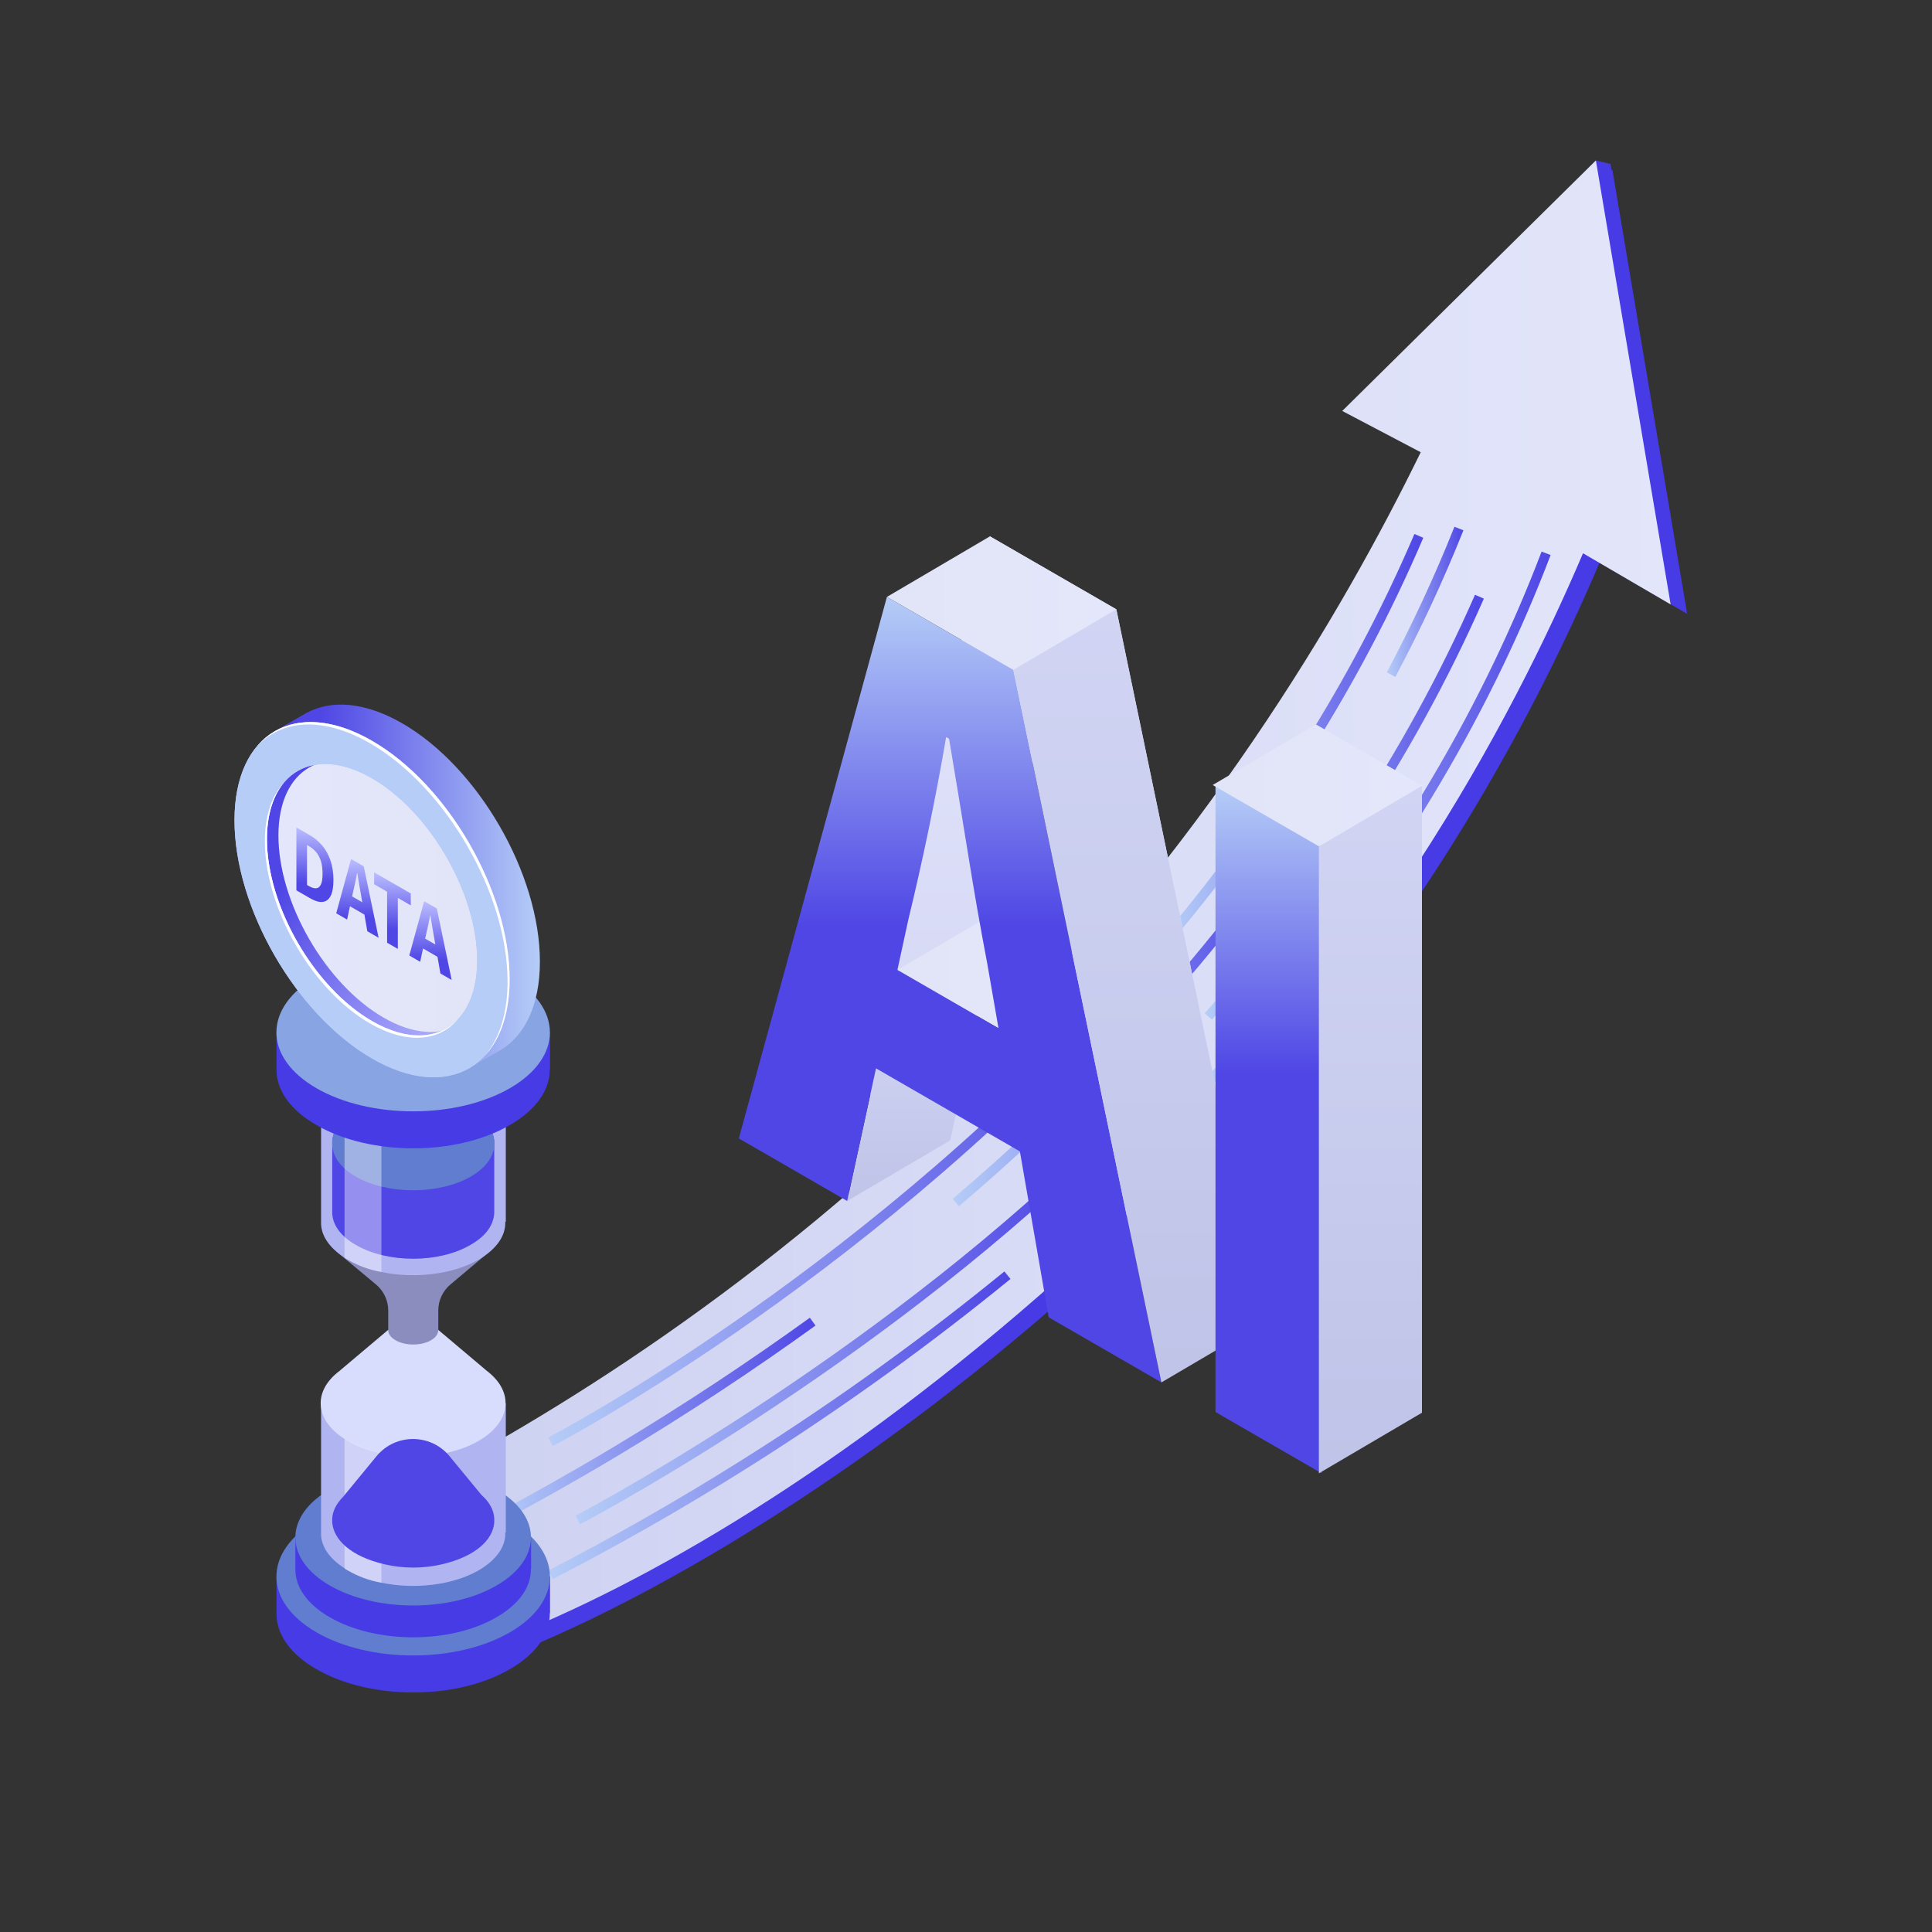 <?xml version="1.0" encoding="UTF-8"?>
<svg id="_x30_3" xmlns="http://www.w3.org/2000/svg" xmlns:xlink="http://www.w3.org/1999/xlink" viewBox="0 0 800 800">
  <rect x="0" y="0" width="800" height="800" fill="#333333" stroke="none"/>
  <defs>
    <style>
      .cls-1 {
        fill: url(#Nueva_muestra_de_degradado_1-2);
      }

      .cls-2 {
        fill: url(#Nueva_muestra_de_degradado_1-4);
      }

      .cls-3 {
        fill: url(#Nueva_muestra_de_degradado_1-3);
      }

      .cls-4 {
        stroke: url(#Degradado_sin_nombre_8);
      }

      .cls-4, .cls-5, .cls-6, .cls-7, .cls-8, .cls-9, .cls-10, .cls-11, .cls-12 {
        fill: none;
        stroke-miterlimit: 10;
        stroke-width: 4px;
      }

      .cls-13 {
        fill: url(#linear-gradient-5);
      }

      .cls-14 {
        fill: url(#linear-gradient-6);
      }

      .cls-15 {
        fill: url(#linear-gradient-4);
      }

      .cls-16 {
        fill: url(#linear-gradient-3);
      }

      .cls-17 {
        fill: url(#linear-gradient-2);
      }

      .cls-18 {
        fill: url(#linear-gradient);
      }

      .cls-19 {
        fill: #bcbeff;
      }

      .cls-20 {
        opacity: .4;
      }

      .cls-20, .cls-21 {
        fill: #fff;
      }

      .cls-22 {
        fill: #b0b5f1;
      }

      .cls-5 {
        stroke: url(#Degradado_sin_nombre_8-9);
      }

      .cls-6 {
        stroke: url(#Degradado_sin_nombre_8-3);
      }

      .cls-7 {
        stroke: url(#Degradado_sin_nombre_8-2);
      }

      .cls-8 {
        stroke: url(#Degradado_sin_nombre_8-5);
      }

      .cls-9 {
        stroke: url(#Degradado_sin_nombre_8-7);
      }

      .cls-10 {
        stroke: url(#Degradado_sin_nombre_8-8);
      }

      .cls-11 {
        stroke: url(#Degradado_sin_nombre_8-6);
      }

      .cls-12 {
        stroke: url(#Degradado_sin_nombre_8-4);
      }

      .cls-23 {
        fill: url(#Degradado_sin_nombre_53-2);
      }

      .cls-24 {
        fill: url(#Degradado_sin_nombre_66-3);
      }

      .cls-25 {
        fill: url(#Degradado_sin_nombre_66-5);
      }

      .cls-26 {
        fill: url(#Degradado_sin_nombre_66-2);
      }

      .cls-27 {
        fill: url(#Degradado_sin_nombre_66-4);
      }

      .cls-28 {
        fill: #784f36;
      }

      .cls-29 {
        fill: url(#Nueva_muestra_de_degradado_1);
      }

      .cls-30 {
        fill: #8a8dbd;
      }

      .cls-31 {
        fill: #88a4e2;
      }

      .cls-32 {
        fill: #4f46e5;
      }

      .cls-33 {
        fill: url(#Degradado_sin_nombre_47);
      }

      .cls-34 {
        fill: url(#Degradado_sin_nombre_53);
      }

      .cls-35 {
        fill: url(#Degradado_sin_nombre_66);
      }

      .cls-36 {
        fill: #b5cdf7;
      }

      .cls-37 {
        fill: #607dd0;
      }

      .cls-38 {
        fill: #d9ddfd;
      }

      .cls-39 {
        fill: #463be5;
      }
    </style>
    <linearGradient id="linear-gradient" x1="165.27" y1="370.51" x2="691.79" y2="370.51" gradientUnits="userSpaceOnUse">
      <stop offset="0" stop-color="#cdd1f1"/>
      <stop offset="1" stop-color="#e3e6fa"/>
    </linearGradient>
    <linearGradient id="Degradado_sin_nombre_8" data-name="Degradado sin nombre 8" x1="495.19" y1="285.1" x2="606.9" y2="285.1" gradientTransform="translate(-26.4 44.3) rotate(-2.64)" gradientUnits="userSpaceOnUse">
      <stop offset="0" stop-color="#b5cdf7"/>
      <stop offset="1" stop-color="#4f46e5"/>
    </linearGradient>
    <linearGradient id="Degradado_sin_nombre_8-2" data-name="Degradado sin nombre 8" x1="227.82" y1="478.07" x2="471.41" y2="478.07" xlink:href="#Degradado_sin_nombre_8"/>
    <linearGradient id="Degradado_sin_nombre_8-3" data-name="Degradado sin nombre 8" x1="507.47" y1="321.23" x2="659.23" y2="321.23" xlink:href="#Degradado_sin_nombre_8"/>
    <linearGradient id="Degradado_sin_nombre_8-4" data-name="Degradado sin nombre 8" x1="225.29" y1="561.36" x2="422.03" y2="561.36" xlink:href="#Degradado_sin_nombre_8"/>
    <linearGradient id="Degradado_sin_nombre_8-5" data-name="Degradado sin nombre 8" x1="507.42" y1="316.45" x2="630.78" y2="316.45" xlink:href="#Degradado_sin_nombre_8"/>
    <linearGradient id="Degradado_sin_nombre_8-6" data-name="Degradado sin nombre 8" x1="237.61" y1="528.96" x2="450.39" y2="528.96" xlink:href="#Degradado_sin_nombre_8"/>
    <linearGradient id="Degradado_sin_nombre_8-7" data-name="Degradado sin nombre 8" x1="589.24" y1="233.05" x2="623.64" y2="233.05" xlink:href="#Degradado_sin_nombre_8"/>
    <linearGradient id="Degradado_sin_nombre_8-8" data-name="Degradado sin nombre 8" x1="399.64" y1="405.22" x2="540.7" y2="405.22" xlink:href="#Degradado_sin_nombre_8"/>
    <linearGradient id="Degradado_sin_nombre_8-9" data-name="Degradado sin nombre 8" x1="203.03" y1="557.18" x2="340.47" y2="557.18" xlink:href="#Degradado_sin_nombre_8"/>
    <linearGradient id="linear-gradient-2" x1="436.08" y1="547.34" x2="436.08" y2="222.09" gradientUnits="userSpaceOnUse">
      <stop offset="0" stop-color="#ced1f2"/>
      <stop offset="1" stop-color="#e4e6fb"/>
    </linearGradient>
    <linearGradient id="linear-gradient-3" x1="566.79" y1="584.99" x2="566.79" y2="299.97" gradientUnits="userSpaceOnUse">
      <stop offset="0" stop-color="#e4e5fb"/>
      <stop offset="1" stop-color="#e4e6fb"/>
    </linearGradient>
    <linearGradient id="Nueva_muestra_de_degradado_1" data-name="Nueva muestra de degradado 1" x1="367.25" y1="249.74" x2="462.25" y2="249.74" gradientUnits="userSpaceOnUse">
      <stop offset="0" stop-color="#e2e5f7"/>
      <stop offset="1" stop-color="#e4e6fb"/>
    </linearGradient>
    <linearGradient id="linear-gradient-4" x1="378.1" y1="497.13" x2="378.1" y2="417.13" gradientUnits="userSpaceOnUse">
      <stop offset="0" stop-color="#bfc4e8"/>
      <stop offset="1" stop-color="#d1d4f3"/>
    </linearGradient>
    <linearGradient id="Nueva_muestra_de_degradado_1-2" data-name="Nueva muestra de degradado 1" x1="371.6" y1="401.17" x2="456.11" y2="401.17" xlink:href="#Nueva_muestra_de_degradado_1"/>
    <linearGradient id="Degradado_sin_nombre_53" data-name="Degradado sin nombre 53" x1="393.42" y1="247.17" x2="393.42" y2="572.43" gradientUnits="userSpaceOnUse">
      <stop offset="0" stop-color="#b5cdf7"/>
      <stop offset=".42" stop-color="#4f46e5"/>
    </linearGradient>
    <linearGradient id="linear-gradient-5" x1="471.58" y1="572.43" x2="471.58" y2="252.31" xlink:href="#linear-gradient-4"/>
    <linearGradient id="Degradado_sin_nombre_53-2" data-name="Degradado sin nombre 53" x1="525.3" y1="325.05" x2="525.3" y2="610.07" xlink:href="#Degradado_sin_nombre_53"/>
    <linearGradient id="linear-gradient-6" x1="567.45" y1="609.46" x2="567.45" y2="324.75" xlink:href="#linear-gradient-4"/>
    <linearGradient id="Nueva_muestra_de_degradado_1-3" data-name="Nueva muestra de degradado 1" x1="502.15" y1="325.21" x2="588.78" y2="325.21" xlink:href="#Nueva_muestra_de_degradado_1"/>
    <linearGradient id="Degradado_sin_nombre_47" data-name="Degradado sin nombre 47" x1="-50.59" y1="367.11" x2="53.62" y2="367.11" gradientTransform="translate(172.73) rotate(-180) scale(1 -1)" gradientUnits="userSpaceOnUse">
      <stop offset="0" stop-color="#b5cdf7"/>
      <stop offset=".87" stop-color="#4f46e5"/>
    </linearGradient>
    <linearGradient id="Degradado_sin_nombre_66" data-name="Degradado sin nombre 66" x1="76.7" y1="337.11" x2="-34.1" y2="418.24" gradientTransform="translate(172.73) rotate(-180) scale(1 -1)" gradientUnits="userSpaceOnUse">
      <stop offset=".25" stop-color="#4f46e5"/>
      <stop offset="1" stop-color="#bcbeff"/>
    </linearGradient>
    <linearGradient id="Nueva_muestra_de_degradado_1-4" data-name="Nueva muestra de degradado 1" x1="-29.62" y1="371.1" x2="57.44" y2="371.1" gradientTransform="translate(172.73) rotate(-180) scale(1 -1)" xlink:href="#Nueva_muestra_de_degradado_1"/>
    <linearGradient id="Degradado_sin_nombre_66-2" data-name="Degradado sin nombre 66" x1="130.39" y1="373.49" x2="130.39" y2="342.62" gradientTransform="matrix(1,0,0,1,0,0)" xlink:href="#Degradado_sin_nombre_66"/>
    <linearGradient id="Degradado_sin_nombre_66-3" data-name="Degradado sin nombre 66" x1="148" y1="388.31" x2="148" y2="355.68" gradientTransform="matrix(1,0,0,1,0,0)" xlink:href="#Degradado_sin_nombre_66"/>
    <linearGradient id="Degradado_sin_nombre_66-4" data-name="Degradado sin nombre 66" x1="162.51" y1="392.92" x2="162.51" y2="361.21" gradientTransform="matrix(1,0,0,1,0,0)" xlink:href="#Degradado_sin_nombre_66"/>
    <linearGradient id="Degradado_sin_nombre_66-5" data-name="Degradado sin nombre 66" x1="178.25" y1="405.79" x2="178.25" y2="373.16" gradientTransform="matrix(1,0,0,1,0,0)" xlink:href="#Degradado_sin_nombre_66"/>
  </defs>
  <g>
    <g>
      <polygon class="cls-39" points="666.88 67.9 660.83 66.44 656.75 96.56 668.71 78.51 666.88 67.9"/>
      <path class="cls-39" d="M172.11,622.99c63.55-32.67,151.02-86.6,237.72-172.84,95.43-94.92,154.11-193.36,186.99-260.67-10.83-5.7-21.66-11.39-32.5-17.09l103.34-102.04,30.96,183.84-36.29-21.18c-29,68-87.53,180.52-200.22,284.92-89.94,83.33-179.8,137.53-242.23,163.78-15.58-17.2-32.2-41.52-47.78-58.72"/>
      <path class="cls-18" d="M165.27,619.08c63.55-32.67,151.02-86.6,237.72-172.84,95.43-94.92,152.42-191.68,185.3-258.98-10.83-5.7-21.66-11.39-32.5-17.09l105.03-103.73,30.96,183.84-36.29-21.18c-29,68-87.53,180.52-200.22,284.92-89.94,83.33-174,134.32-236.43,160.56-15.58-17.2-38-38.3-53.58-55.5"/>
    </g>
    <path class="cls-4" d="M486.5,385.12c38.6-46.49,74.38-100.89,101.02-163.22"/>
    <path class="cls-7" d="M227.96,597s124.82-64.72,233.17-182.83"/>
    <path class="cls-6" d="M501.56,446.98c44.15-47.52,86.72-104.86,118.95-172.04,7.1-14.8,13.7-30.08,19.7-45.83"/>
    <path class="cls-12" d="M227.96,652.11c25.71-13.27,52.81-28.55,80.78-46.16,41.2-25.93,77.26-52.49,108.42-77.92"/>
    <path class="cls-8" d="M500.35,420.9c42.6-48.59,82.72-106.51,112.25-173.82"/>
    <path class="cls-11" d="M239.26,629.38s110.27-57.53,204.17-145.29"/>
    <path class="cls-9" d="M576.01,279.36c10.27-19.3,19.71-39.47,28.1-60.51"/>
    <path class="cls-10" d="M395.78,497.94c43.67-37.09,90.64-84.17,131.91-141.28"/>
    <path class="cls-5" d="M204.66,629.38c16.42-8.74,33.3-18.23,50.51-28.54,29.59-17.73,56.68-35.79,81.34-53.58"/>
  </g>
  <g>
    <g>
      <path class="cls-17" d="M409.91,222.09l-61.32,224.23,44.87,25.9,11.94-54.92,59.57,34.39,11.94,68.71,46.66,26.94-61.32-295.03-52.34-30.22ZM414.26,376.55l4.62-21.26c2.79-11.41,5.53-23.59,8.23-36.53,2.69-12.93,5.13-25.81,7.33-38.64l1.2.69c2.59,15.32,5.18,31.05,7.78,47.16,2.59,16.12,5.28,31.5,8.08,46.14l4.62,26.6-41.85-24.16Z"/>
      <polygon class="cls-16" points="544.81 299.97 544.81 559.61 588.78 584.99 588.78 325.36 544.81 299.97"/>
    </g>
    <polygon class="cls-29" points="367.25 247.17 409.91 222.09 462.25 252.31 419.59 277.39 367.25 247.17"/>
    <polygon class="cls-15" points="350.8 497.3 393.46 472.22 405.4 417.3 362.74 442.38 350.8 497.3"/>
    <polygon class="cls-1" points="371.6 401.63 414.26 376.55 456.11 400.71 413.45 425.79 371.6 401.63"/>
    <path class="cls-34" d="M367.25,247.17l-61.32,224.23,44.87,25.9,11.94-54.92,59.57,34.39,11.94,68.71,46.66,26.94-61.32-295.03-52.34-30.22ZM371.6,401.63l4.62-21.26c2.79-11.41,5.53-23.59,8.23-36.53,2.69-12.93,5.13-25.81,7.33-38.64l1.2.69c2.59,15.32,5.18,31.05,7.78,47.16,2.59,16.12,5.28,31.5,8.08,46.14l4.62,26.6-41.85-24.16Z"/>
    <polygon class="cls-13" points="462.25 252.31 419.59 277.39 480.91 572.43 523.57 547.34 462.25 252.31"/>
    <polygon class="cls-23" points="503.31 325.05 503.31 584.69 547.28 610.07 547.28 350.44 503.31 325.05"/>
    <polygon class="cls-14" points="588.78 325.36 546.12 350.44 546.12 610.07 588.78 584.99 588.78 325.36"/>
    <polygon class="cls-3" points="544.81 299.97 502.15 325.05 546.12 350.44 588.78 325.36 544.81 299.97"/>
  </g>
  <g>
    <g>
      <path class="cls-39" d="M227.76,652.82v15.21h-.11c.11,8.4-5.45,16.8-16.57,23.16-22.02,12.83-57.89,12.83-80.02,0-11.12-6.36-16.69-14.76-16.57-23.16v-15.21h113.28Z"/>
      <path class="cls-37" d="M211.12,675.92c-22.11,12.77-57.97,12.77-80.08,0-22.11-12.77-22.11-33.47,0-46.23,22.11-12.77,57.96-12.77,80.08,0,22.11,12.77,22.11,33.47,0,46.23Z"/>
    </g>
    <g>
      <path class="cls-39" d="M219.92,636.64v13.1h-.1c.1,7.24-4.69,14.47-14.28,19.95-18.97,11.05-49.88,11.05-68.95,0-9.58-5.48-14.38-12.71-14.28-19.95v-13.1h97.6Z"/>
      <path class="cls-37" d="M205.58,656.55c-19.05,11-49.94,11-68.99,0-19.05-11-19.05-28.83,0-39.83,19.05-11,49.94-11,68.99,0,19.05,11,19.05,28.83,0,39.83Z"/>
    </g>
    <path class="cls-22" d="M209.44,581.08v53.5h-.22c.22,5.75-3.54,11.27-11.05,15.69-10.83,6.19-26.75,7.96-40.23,5.09-5.08-.88-9.73-2.65-13.93-5.09-.44-.22-.88-.44-1.33-.88-6.63-4.2-9.95-9.51-9.73-14.81v-53.5h76.49Z"/>
    <path class="cls-38" d="M198.2,596.64c-14.96,8.61-39.22,8.61-54.18,0-13.79-7.92-14.87-20.44-3.33-29.05l.68-.59,19.36-16.33,10.37.98,10.37-.98,19.36,16.33.68.59c11.44,8.61,10.37,21.12-3.33,29.05Z"/>
    <path class="cls-30" d="M203,518.01l-16.5,13.88c-3.18,2.67-5.01,6.61-5.01,10.76v8.02c0,1.57-.98,3.13-3.03,4.3-4.01,2.35-10.66,2.35-14.67,0-2.05-1.17-3.13-2.74-3.03-4.3v-7.98c0-4.17-1.85-8.13-5.06-10.81l-16.65-13.87h63.96Z"/>
    <path class="cls-22" d="M209.44,452.42v53.5h-.22c.22,5.75-3.54,11.27-11.05,15.69-10.83,6.19-26.75,7.96-40.23,5.09-5.08-.88-9.73-2.65-13.93-5.09-.44-.22-.88-.44-1.33-.88-6.63-4.2-9.95-9.51-9.73-14.81v-53.5h76.49Z"/>
    <path class="cls-32" d="M194.88,459.74c-13.2-7.53-34.42-7.53-47.53,0-6.16,3.62-9.49,8.22-9.78,12.81v29.26c-.1,4.99,3.23,9.97,9.78,13.69,13.11,7.63,34.42,7.63,47.43,0,6.65-3.72,9.88-8.7,9.88-13.69v-29.26c-.29-4.6-3.62-9.19-9.78-12.81Z"/>
    <path class="cls-37" d="M204.66,472.56v1.86c-.39,4.69-3.62,9.29-9.78,12.81-13.2,7.53-34.42,7.53-47.53,0-6.16-3.52-9.39-8.12-9.78-12.81v-1.86c.29-4.6,3.62-9.19,9.78-12.81,13.11-7.53,34.33-7.53,47.53,0,6.16,3.62,9.49,8.22,9.78,12.81Z"/>
    <path class="cls-20" d="M157.93,452.42v74.28c-5.08-.88-9.73-2.65-13.93-5.09-.44-.22-.88-.44-1.33-.88v-68.31h15.25Z"/>
    <path class="cls-20" d="M157.93,601.64v53.72c-5.08-.88-9.73-2.65-13.93-5.09-.44-.22-.88-.44-1.33-.88v-53.72c.44.44.89.66,1.33.88,4.2,2.21,8.84,3.98,13.93,5.09Z"/>
    <path class="cls-32" d="M204.66,628.62v1.86c-.59,7.13-7.72,14.03-21.74,17.28-7.73,1.79-15.88,1.79-23.61,0-14.01-3.25-21.14-10.15-21.74-17.28v-1.86c.2-2.84,1.57-5.67,4.01-8.31l.39-.39,13.91-16.91c7.84-9.53,22.43-9.54,30.28-.01l13.21,16.04c3.33,2.93,5.09,6.26,5.28,9.58Z"/>
    <path class="cls-28" d="M205.58,452.04c-19.05,11-49.94,11-68.99,0-19.05-11-19.05-28.83,0-39.83,19.05-11,49.94-11,68.99,0,19.05,11,19.05,28.83,0,39.83Z"/>
    <g>
      <path class="cls-39" d="M227.76,427.51v15.21h-.11c.11,8.4-5.45,16.8-16.57,23.16-22.02,12.83-57.89,12.83-80.02,0-11.12-6.36-16.69-14.76-16.57-23.16v-15.21h113.28Z"/>
      <path class="cls-31" d="M211.12,450.61c-22.11,12.77-57.97,12.77-80.08,0-22.11-12.77-22.11-33.47,0-46.23,22.11-12.77,57.96-12.77,80.08,0,22.11,12.77,22.11,33.47,0,46.23Z"/>
    </g>
  </g>
  <g>
    <path class="cls-33" d="M197.03,418.81c.44-.24.87-.49,1.29-.77l4.66-26.37-5.84-35-16.23-17.69-16.72-16.23-26.61-11.04-.7-.27c-1.26.63-2.45,1.41-3.56,2.29-6.65-.83-13.31-1.66-19.96-2.49,1.12-2.74,2.44-5.25,4.01-7.44l-3.19-1.25,11.92-6.87c.14-.08.28-.16.43-.25l.45-.26h.02c10.25-5.52,24.2-4.52,39.59,4.36,31.46,18.16,56.97,62.34,56.97,98.66,0,18.02-6.28,30.72-16.45,36.73h0s-.08.05-.08.05c-.12.07-.23.13-.35.2l-12.65,7.24.65-3.67c-1.58.12-3.21.13-4.87.03,3.51-6.18,8.25-13.04,7.24-19.99Z"/>
    <path class="cls-35" d="M109.65,333.91c0-.49-.03-.98-.03-1.47,0-8.24,1.34-15.32,3.74-21.2,6.65.83,13.31,1.66,19.96,2.49-6.4,5.05-10.27,14.11-10.27,26.46,0,27.76,19.49,61.52,43.53,75.4,11.86,6.85,22.59,7.56,30.45,3.21,1.01,6.95-3.73,13.81-7.24,19.99-5.28-.32-10.99-1.79-16.98-4.49l1.88,2.12s-23.69-8.22-24.18-8.75c-.49-.53-28.07-28.38-28.07-28.38l-18.01-38.86,5.22-26.53Z"/>
    <path class="cls-2" d="M115.29,345.97c0-27.76,19.49-39.01,43.53-25.13,24.04,13.88,43.53,47.64,43.53,75.4,0,27.76-19.49,39.01-43.53,25.13-24.04-13.88-43.53-47.64-43.53-75.4Z"/>
    <path class="cls-19" d="M97.1,339.66c0,36.33,25.5,80.5,56.97,98.66,31.46,18.16,56.97,3.44,56.97-32.89,0-36.33-25.5-80.5-56.97-98.66-31.46-18.16-56.97-3.44-56.97,32.89ZM110.53,347.42c0-27.76,19.49-39.01,43.53-25.13,24.04,13.88,43.53,47.64,43.53,75.4,0,27.76-19.49,39.01-43.53,25.13-24.04-13.88-43.53-47.64-43.53-75.4Z"/>
    <path class="cls-36" d="M97.1,339.66c0,36.33,25.5,80.5,56.97,98.66,31.46,18.16,56.97,3.44,56.97-32.89,0-36.33-25.5-80.5-56.97-98.66-31.46-18.16-56.97-3.44-56.97,32.89ZM110.53,347.42c0-27.76,19.49-39.01,43.53-25.13,24.04,13.88,43.53,47.64,43.53,75.4,0,27.76-19.49,39.01-43.53,25.13-24.04-13.88-43.53-47.64-43.53-75.4Z"/>
    <g>
      <path class="cls-21" d="M210.16,406.42c0-36.33-25.5-80.5-56.97-98.66-19.36-11.18-36.46-9.88-46.75,1.22,10.18-12,27.7-13.7,47.62-2.2,31.46,18.16,56.97,62.34,56.97,98.66,0,13.97-3.78,24.72-10.21,31.66,5.9-6.95,9.35-17.36,9.35-30.69Z"/>
      <path class="cls-21" d="M153.2,423.79c-24.04-13.88-43.53-47.64-43.53-75.4,0-10.76,2.94-19.02,7.92-24.32-4.45,5.31-7.05,13.23-7.05,23.34,0,27.76,19.49,61.52,43.53,75.4,14.73,8.5,27.74,7.56,35.62-.82-7.77,9.27-21.2,10.61-36.48,1.79Z"/>
    </g>
  </g>
  <g>
    <path class="cls-26" d="M133.44,350.15c-1.46-1.74-3.19-3.18-5.19-4.34l-5.52-3.19v26.05l5.79,3.34c1.9,1.1,3.57,1.59,5,1.46,1.43-.12,2.55-.92,3.35-2.41.8-1.48,1.2-3.72,1.2-6.71s-.41-5.67-1.22-8.04c-.81-2.37-1.95-4.43-3.41-6.17ZM132.85,366.31c-.47.96-1.13,1.46-1.97,1.51-.84.05-1.8-.24-2.88-.86l-.87-.5v-16.56l.87.5c1.08.62,2.04,1.43,2.88,2.4.84.98,1.5,2.2,1.97,3.66.47,1.46.71,3.23.71,5.31s-.24,3.6-.71,4.55Z"/>
    <path class="cls-24" d="M152.09,385.61l4.68,2.7-6.15-29.6-5.25-3.03-6.15,22.49,4.5,2.6,1.2-5.51,5.98,3.45,1.2,6.89ZM145.81,371.18l.46-2.13c.28-1.15.55-2.37.83-3.66.27-1.3.51-2.59.74-3.88l.12.07c.26,1.54.52,3.11.78,4.73.26,1.62.53,3.16.81,4.63l.46,2.67-4.2-2.42Z"/>
    <polygon class="cls-27" points="170.1 369.98 154.92 361.21 154.92 366.13 160.29 369.23 160.29 390.36 164.73 392.92 164.73 371.8 170.1 374.9 170.1 369.98"/>
    <path class="cls-25" d="M182.35,403.09l4.68,2.7-6.15-29.6-5.25-3.03-6.15,22.49,4.5,2.6,1.2-5.51,5.98,3.45,1.2,6.89ZM176.06,388.66l.46-2.13c.28-1.15.55-2.37.83-3.66.27-1.3.51-2.59.74-3.88l.12.07c.26,1.54.52,3.11.78,4.73.26,1.62.53,3.16.81,4.63l.46,2.67-4.2-2.42Z"/>
  </g>
</svg>
